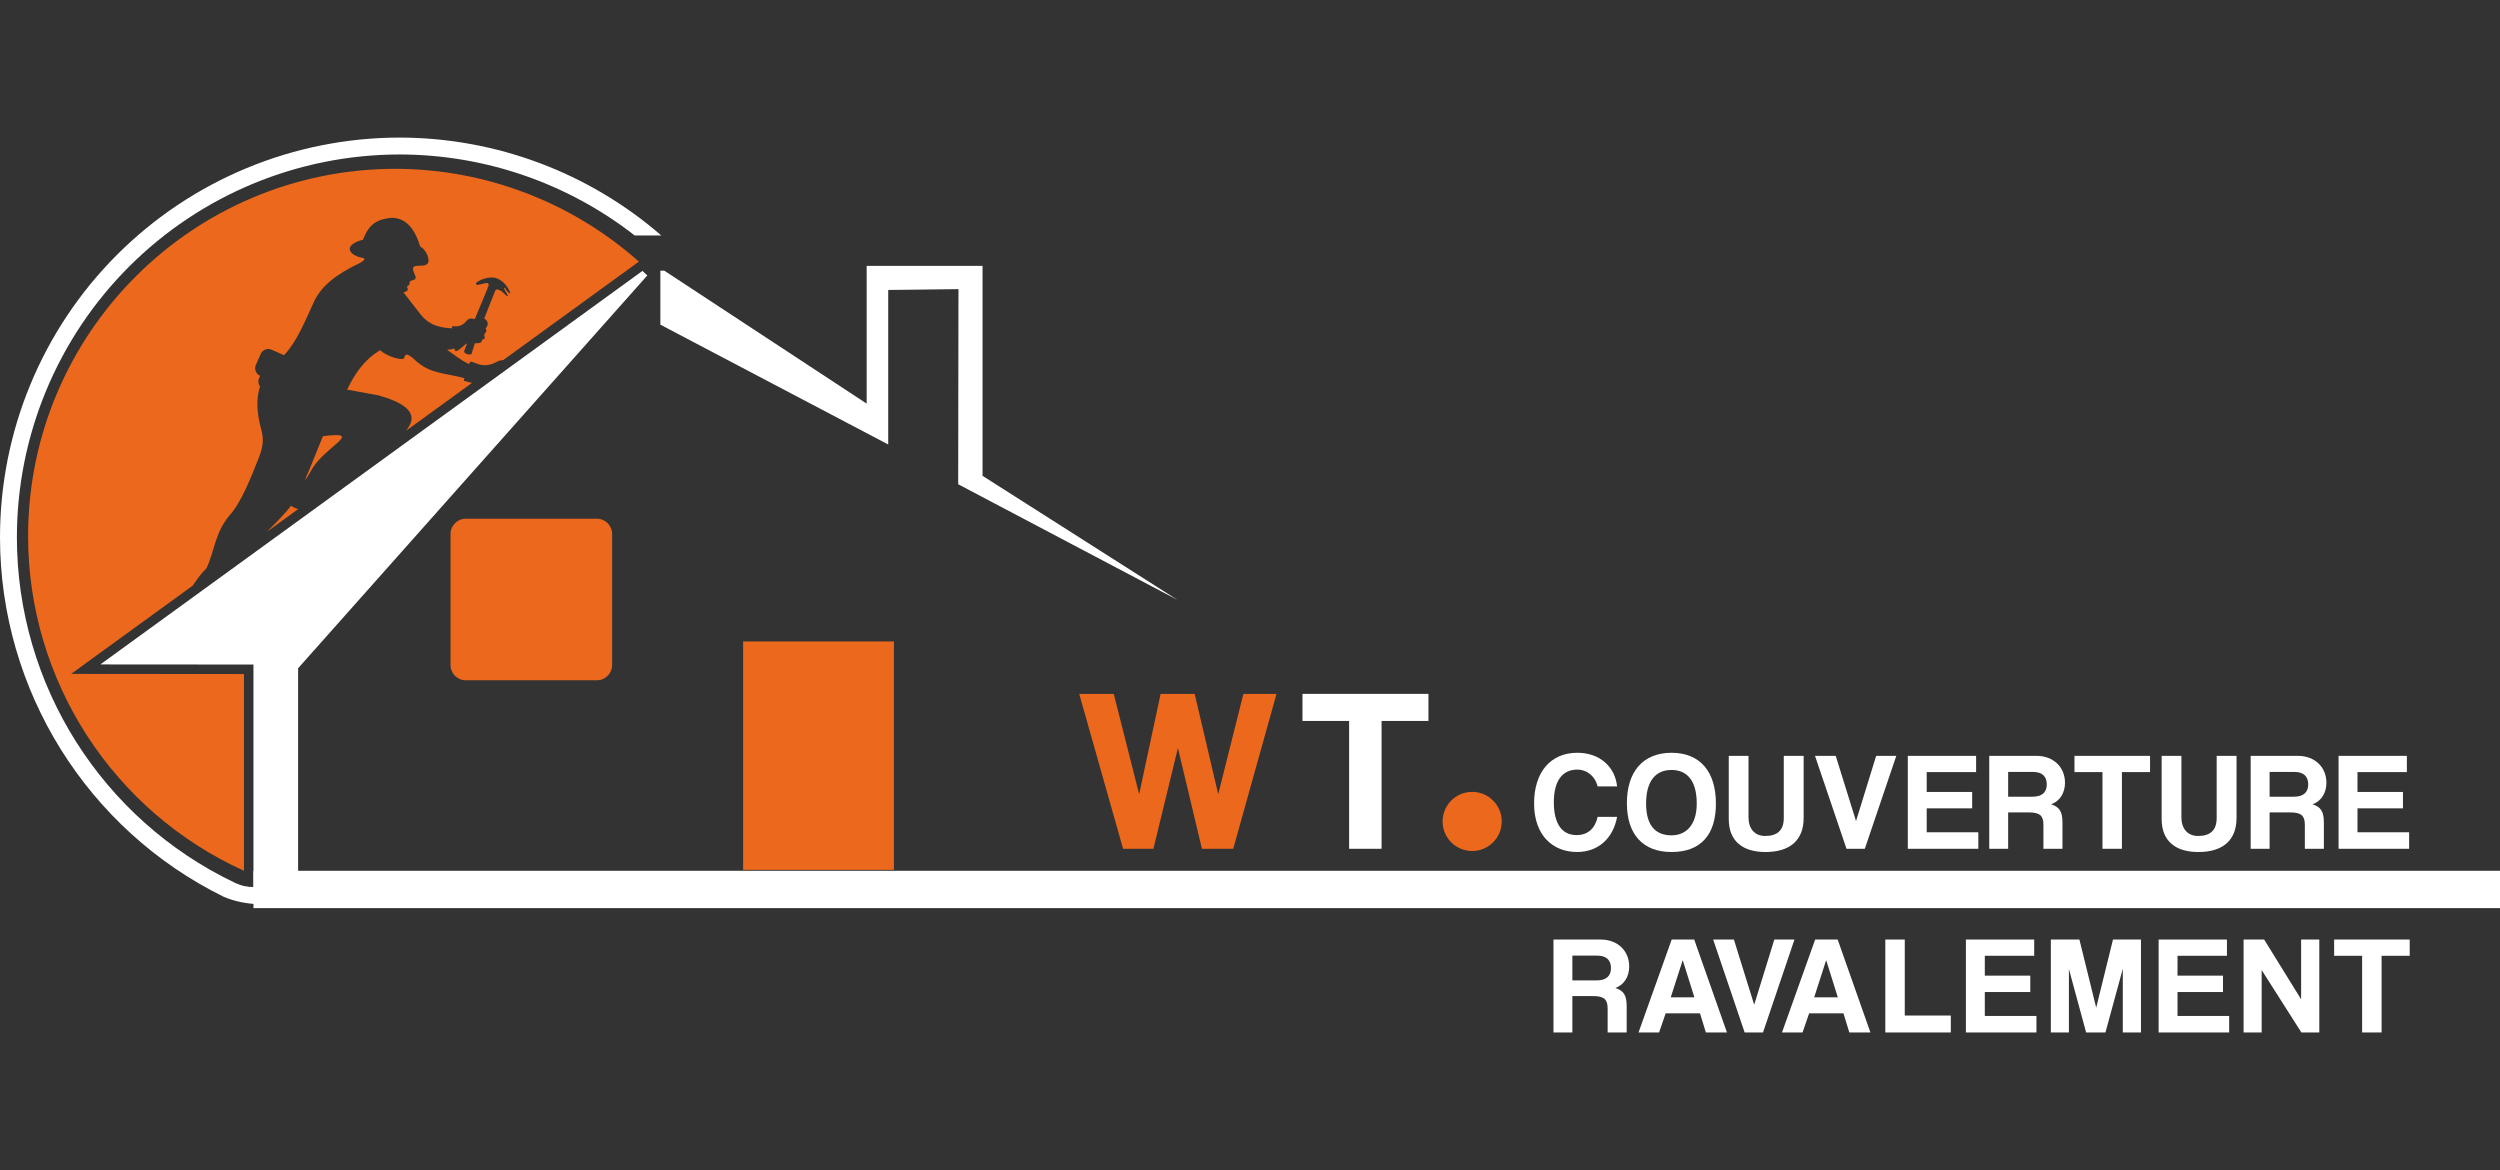 <svg xmlns="http://www.w3.org/2000/svg" xmlns:xlink="http://www.w3.org/1999/xlink" id="Calque_1" x="0px" y="0px" viewBox="0 0 8192 3835.1" style="enable-background:new 0 0 8192 3835.1;" xml:space="preserve"><rect x="0" y="0" width="8192" height="3835.1" fill="#333333" stroke="none"/><style type="text/css">	.st0{fill:#EC681C;}	.st1{fill:#FFFFFF;}</style><g id="layer1" transform="translate(0,2547.638)">	<g id="g10373" transform="matrix(0.969,0,0,0.969,86.823,-22.961)">		<path id="path10306" class="st0" d="M1248.3-2034.6C561.9-2034.6,5.4-1478.2,5.4-791.8l0,0c0.4,487.5,285.9,929.8,730,1131v-665.3    L151-326.6l411.3-298.6c14-21.2,28.8-41.5,46.3-58.4c28-59.6,28.3-121.2,79.5-180.8c37.4-40.9,71.8-127.5,97.2-192.3    c19.5-48.8,14.9-72.7,7.3-101.5c-13.6-51.2-16.6-98.3-3-140.5c-5.8-7.7-7.4-18.2-3.2-27.7l3.6-8.2l-0.2-0.1    c-14-6.2-20.4-22.4-14.2-36.5l16.5-37.5c6.2-14,22.4-20.4,36.5-14.2l42.4,18.6c43-45.7,68.9-110.8,101-180.4    c23.4-50.9,71.1-91.4,155.7-131.5c13.8-8.5,15.8-9.9,13.4-16.4c-51.4-7.6-74.3-43.7-3.3-62.2c16.5-42.6,37.9-70.4,100.4-74.2    c33.6,1.5,71.2,22.3,92.7,96.5c6.8,3.8,17.6,14,22.5,25c18.7,41.7-8.1,40.4-30.1,40.9c-14.6,0.4-22.1,4.5-11,28.2    c7.4,15,4.9,18.1-12.8,22.6c-6.2,1.6-1.1,13.3-9.3,16.6c-3.9,1.6-4,3.8-1.9,7.6c4.5,8.2-3.1,12.3-13.5,14.9l56.3,72.5    c31.5,40.5,69.5,47.3,108.4,49c3,0.1-3.4-7.1-0.4-7c11.9,0.4,31.9,3.5,48.2-17.4c8.3-10.6,18-9.7,28.9-6.9l42.8-103.4    c-0.8-5.1,6.7-6.6,2.6-16.2c-2.3-5.7-17.9,0.8-32,3.5c-7.9,1.5-17-2.7-1.9-11.6c14.7-8.6,30.1-12.6,46.7-13.1    c18.9-0.2,40,15.2,50.5,31.2c20.3,30.8,7.8,27.3-4.2,8.5c-5.7-9-8.1-3.9-2.5,4.6c17.7,26.6,7,21.2-3.7,9.6    c-6.8-7.4-13.6-10.8-18.7-12.1c-4.8-1.2-8.2-3.2-11.5,4.9l-36.3,91.9c12.4,8.8,16.8,19.5,4.6,34.1c6.4,10.1-1.2,14.7-4.9,20.7    c1.1,6.8,6.3,14.8-7.1,17.5c-1.1,14.9-14.7,10.5-24.5,12l-10.9,34.9c-2.1,7.3-27.7,0.5-25.1-8.7l9.8-26.2    c-11.2,6.2-24.9,22.9-37.9,27c-2.7,0.8-3.5-9.6-6.3-8.9c-7.4,1.8-15.1,3.1-23.4,3.8c23.8,16.3,44.6,34.1,73.3,47.9    c2.6,1.3,2.2-9.9,9.9-7.5c8.5,2.6,17,6.7,26.7,9.5c27,6.4,44.1-1.8,65.7-12.8c5.3-1.4,9.9-2.1,14.1-2.2l458.9-333.1    C1844.4-1922,1551.7-2033.8,1248.3-2034.6z M1195.5-1421c-54.2,32.4-86,80.5-111.3,133.1l106.9,19.6    c73.5,21,134.3,52.8,102.5,104.7c-3,4.9-6.1,9.6-9.2,14.2l222-161.1c-7.3-1.6-15.9-3.9-26.7-7c-2.2-0.6,2.7-8.6,0.2-9.3    c-12.9-3.5-29.2-7.3-50.1-11.2c-57.3-10.7-86.7-20.6-123.5-56.9c-19.3-12.9-22.8-18.2-29.8,0.5    C1274-1385.7,1225.1-1396.2,1195.5-1421L1195.5-1421z M1047.9-1134.1c-10.2-0.1-25.1,1.1-45.5,3.7l-47.7,117.5    c-4.7,9.2-10.1,21.7-12,31.6l17.3-28.3C997.9-1084.2,1111.7-1133.7,1047.9-1134.1z M894.4-895.2c-22.8,30.2-52.4,58.9-81,87.8    L919-884.1C907.9-886.5,901.3-890.9,894.4-895.2z"></path>		<path id="path10221" class="st1" d="M1262.5-2140.2c-358.6,0-702.5,142.5-956.1,396s-396,597.5-396,956.1v0    C-89.3-271,206,200.4,666.8,427.1c79.6,34.1,155.4,25.1,251.7,26.7v-799.4L2099.4-1674c-6.3-5.9-11.2-10.5-16.5-15.3L249.8-358.6    l517.7,0.4v752.4c-19-0.1-38.6-3-64-14.9C255.2,164.9-32.2-288.4-32.5-788.1v0v0c0-343.5,136.4-672.8,379.3-915.7    c242.9-242.9,572.2-379.3,915.7-379.3h0.1c288.7,0.5,568,97.5,794.2,274h89.9C1901.5-2021.9,1587.8-2139.6,1262.5-2140.2    L1262.5-2140.2L1262.5-2140.2z"></path>	</g></g><path class="st1" d="M3192.5,860.6"></path><polygon class="st1" points="2176.7,886.9 2839.9,1322.6 2839.9,871.3 3219.6,871.3 3219.6,1559.2 3858,1965.6 3139.8,1586.8   3140.7,947.4 2910.5,950.2 2910.5,1456.5 2163.9,1063.9 2163.9,886.9 "></polygon><path class="st0" d="M1955.7,2229.2h-429.3c-27.7,0-50.1-22.4-50.1-50.1v-429.3c0-27.7,22.4-50.1,50.1-50.1h429.3  c27.7,0,50.1,22.4,50.1,50.1v429.3C2005.7,2206.8,1983.3,2229.2,1955.7,2229.2z"></path><rect x="2435.1" y="2101.9" class="st0" width="494.1" height="748.5"></rect><rect x="830.6" y="2853.4" class="st1" width="7376.8" height="122.3"></rect><g>	<path class="st0" d="M3938.5,2781.3l-78.7-330.2l-80.3,330.2h-99.4l-143.7-507.5h113.1l83.3,328.7l70.3-328.7h111.6l77.2,328.7   l82.5-328.7h108.5L4041,2781.3H3938.5z"></path>	<path class="st1" d="M4420.8,2781.3v-418.9H4268v-88.7h412.7v88.7h-153.6v418.9H4420.8z"></path>	<path class="st1" d="M5298.9,2676.7c-12.8,69.3-60.5,115.1-131.2,115.1c-79.8,0-140.8-54.6-140.8-159.1c0-103.2,54.6-166,141.7-166   c76.1,0,124.3,48.6,130.2,110.1h-63.7c-8.7-34.4-35.8-55-66-55c-52.7,0-77.5,40.8-77.5,107.3c0,67.4,24.8,107.3,74.3,107.3   c37.6,0,60.5-21.6,69.3-59.6H5298.9z"></path>	<path class="st1" d="M5331,2631.8c0-103.2,52.7-165.1,146.3-165.1c93.6,0,145.4,61.9,145.4,166.5c0,104.6-51.8,158.7-145.4,158.7   C5383.8,2791.8,5331,2734.5,5331,2631.8z M5559.9,2633.1c0-72-29.4-110.1-82.5-110.1c-53.7,0-83.5,38.1-83.5,110.1   c0,72,30.7,104.1,83.5,104.1C5523.2,2737.2,5559.9,2705.1,5559.9,2633.1z"></path>	<path class="st1" d="M5845.1,2476.8h65.1v203.2c0,73.8-45.4,111.9-125.2,111.9c-73.8,0-120.2-34.9-120.2-108.2v-206.8h64.7v200.9   c0,37.6,20.2,61.5,54.6,61.5c40.8,0,61-19.3,61-59.2V2476.8z"></path>	<path class="st1" d="M6050.6,2781.3l-103.2-304.5h67.9l66.5,213.7l66-213.7h66l-103.2,304.5H6050.6z"></path>	<path class="st1" d="M6251.5,2781.3v-304.5h223.8v53.2h-161.9v65.1h149v53.7h-149v78.4h169.2v54.1L6251.5,2781.3L6251.5,2781.3z"></path>	<path class="st1" d="M6695.9,2781.3v-78.4c0-29.4-11-40.8-47.7-40.8h-67.9v119.2h-61.9v-304.5h154.6c56.4,0,93.6,37.6,93.6,88.1   c0,32.6-16.1,60.1-45.4,70.6c27.1,8.7,37.1,23.8,37.1,59.6v86.2H6695.9z M6580.3,2529.5v81.2h79.8c33.9,0,46.8-17,46.8-40.4   c0-23.8-12.8-40.8-44.5-40.8H6580.3z"></path>	<path class="st1" d="M6889.4,2781.3V2530h-91.7v-53.2h247.6v53.2h-92.2v251.3H6889.4z"></path>	<path class="st1" d="M7263.6,2476.8h65.1v203.2c0,73.8-45.4,111.9-125.2,111.9c-73.8,0-120.2-34.9-120.2-108.2v-206.8h64.7v200.9   c0,37.6,20.2,61.5,54.6,61.5c40.8,0,61-19.3,61-59.2V2476.8z"></path>	<path class="st1" d="M7552.5,2781.3v-78.4c0-29.4-11-40.8-47.7-40.8H7437v119.2H7375v-304.5h154.6c56.4,0,93.6,37.6,93.6,88.1   c0,32.6-16.1,60.1-45.4,70.6c27.1,8.7,37.1,23.8,37.1,59.6v86.2H7552.5z M7437,2529.5v81.2h79.8c33.9,0,46.8-17,46.8-40.4   c0-23.8-12.8-40.8-44.5-40.8H7437z"></path>	<path class="st1" d="M7663,2781.3v-304.5h223.8v53.2H7725v65.1h149v53.7h-149v78.4h169.2v54.1L7663,2781.3L7663,2781.3z"></path></g><g>	<path class="st1" d="M5267.9,3383.2v-78.4c0-29.4-11-40.8-47.7-40.8h-67.9v119.2h-61.9v-304.5H5245c56.4,0,93.6,37.6,93.6,88.1   c0,32.6-16.1,60.1-45.4,70.6c27.1,8.7,37.1,23.8,37.1,59.6v86.2H5267.9z M5152.3,3131.4v81.2h79.8c33.9,0,46.8-17,46.8-40.4   c0-23.8-12.8-40.8-44.5-40.8H5152.3z"></path>	<path class="st1" d="M5589.8,3383.2l-19.3-62.8h-112.4l-21.6,62.8h-67.4l108.7-304.5h73.8l107.3,304.5H5589.8z M5514.2,3147h-0.5   l-39,121.1h77.5L5514.2,3147z"></path>	<path class="st1" d="M5716.9,3383.2l-103.2-304.5h67.9l66.5,213.7l66-213.7h66L5777,3383.2H5716.9z"></path>	<path class="st1" d="M6059.9,3383.2l-19.3-62.8h-112.4l-21.6,62.8h-67.4l108.7-304.5h73.8l107.3,304.5H6059.9z M5984.2,3147h-0.5   l-39,121.1h77.5L5984.2,3147z"></path>	<path class="st1" d="M6177.8,3383.2v-304.5h63.7v249h150.9v55.5L6177.8,3383.2L6177.8,3383.2z"></path>	<path class="st1" d="M6441.9,3383.2v-304.5h223.8v53.2h-161.9v65.1h149v53.7h-149v78.4h169.2v54.1L6441.9,3383.2L6441.9,3383.2z"></path>	<path class="st1" d="M6956,3383.2v-208.7l-56.9,208.7h-63.3l-56.4-207.8v207.8h-59.2v-304.5h93.6l55,223.3l55-223.3h91.7v304.5   H6956z"></path>	<path class="st1" d="M7073.4,3383.2v-304.5h223.8v53.2h-161.9v65.1h149v53.7h-149v78.4h169.2v54.1L7073.4,3383.2L7073.4,3383.2z"></path>	<path class="st1" d="M7541.2,3383.2L7411,3178.7v204.5h-59.2v-304.5h67.4l121.1,195.8v-195.8h59.6v304.5H7541.2z"></path>	<path class="st1" d="M7740.2,3383.2v-251.3h-91.7v-53.2h247.6v53.2H7804v251.3H7740.2z"></path></g><circle class="st0" cx="4824" cy="2691.7" r="96.9"></circle></svg>